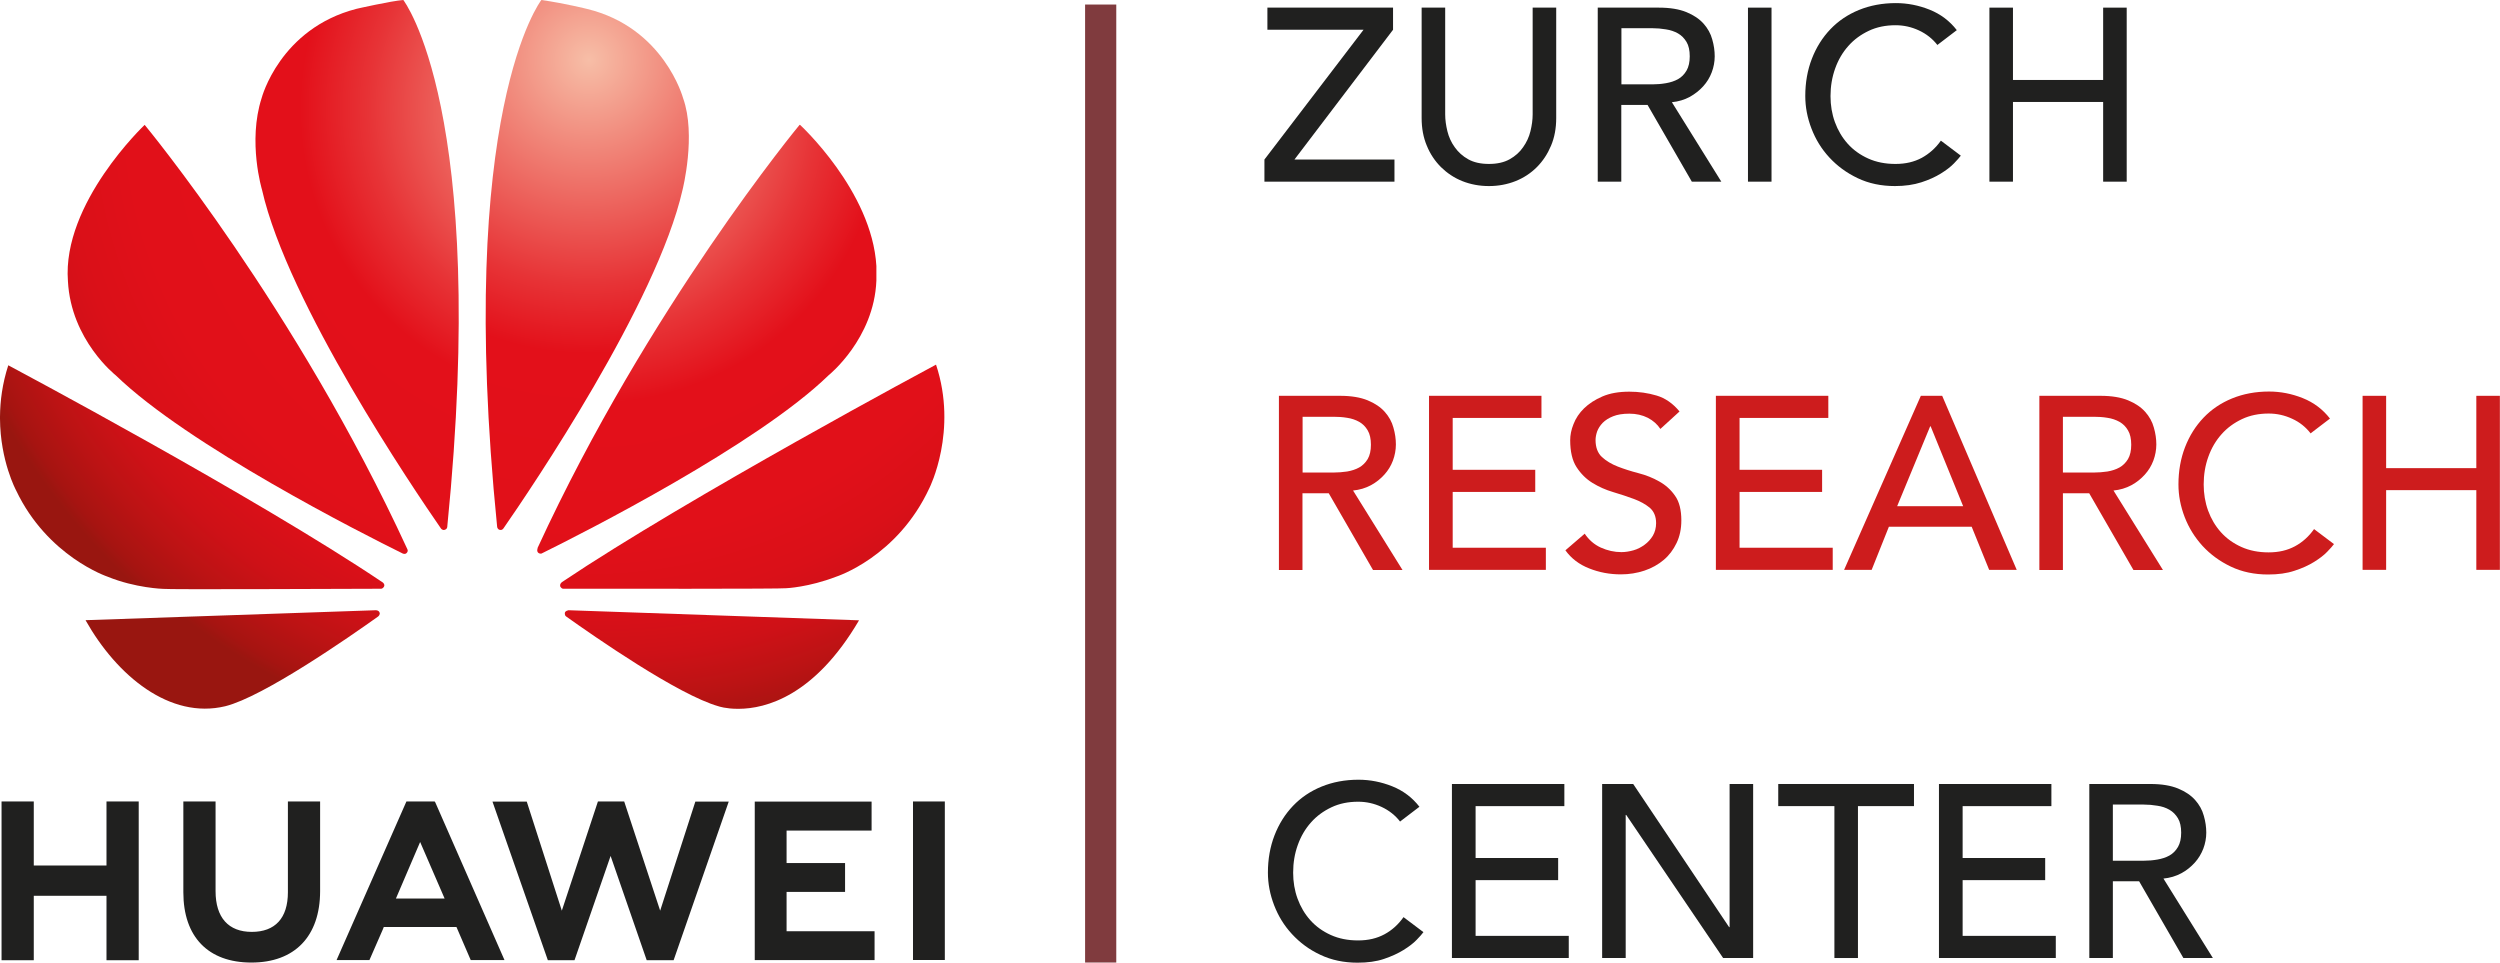 <?xml version="1.0" encoding="UTF-8"?>
<svg id="Calque_2" data-name="Calque 2" xmlns="http://www.w3.org/2000/svg" xmlns:xlink="http://www.w3.org/1999/xlink" viewBox="0 0 193.21 74.39">
  <defs>
    <style>
      .cls-1 {
        fill: none;
      }

      .cls-2 {
        fill: url(#Dégradé_sans_nom_8);
      }

      .cls-3 {
        fill: url(#Dégradé_sans_nom_8-7);
      }

      .cls-4 {
        fill: url(#Dégradé_sans_nom_8-8);
      }

      .cls-5 {
        fill: url(#Dégradé_sans_nom_8-2);
      }

      .cls-6 {
        fill: url(#Dégradé_sans_nom_8-5);
      }

      .cls-7 {
        fill: url(#Dégradé_sans_nom_8-6);
      }

      .cls-8 {
        fill: url(#Dégradé_sans_nom_8-3);
      }

      .cls-9 {
        fill: url(#Dégradé_sans_nom_8-4);
      }

      .cls-10 {
        clip-path: url(#clippath-1);
      }

      .cls-11 {
        clip-path: url(#clippath-3);
      }

      .cls-12 {
        clip-path: url(#clippath-4);
      }

      .cls-13 {
        clip-path: url(#clippath-2);
      }

      .cls-14 {
        clip-path: url(#clippath-7);
      }

      .cls-15 {
        clip-path: url(#clippath-6);
      }

      .cls-16 {
        clip-path: url(#clippath-8);
      }

      .cls-17 {
        clip-path: url(#clippath-5);
      }

      .cls-18 {
        fill: #cd1c1d;
      }

      .cls-19 {
        fill: #20201f;
      }

      .cls-20 {
        fill: #803b3e;
      }

      .cls-21 {
        clip-path: url(#clippath);
      }
    </style>
    <clipPath id="clippath">
      <rect class="cls-1" width="73.02" height="74.39"/>
    </clipPath>
    <clipPath id="clippath-1">
      <path class="cls-1" d="M5.25,21.73c.24,4.57,3.7,7.28,3.7,7.28,5.57,5.4,19.05,12.23,22.18,13.77.05.02.21.07.3-.05,0,0,.13-.1.06-.27h0C22.91,23.8,11.18,9.65,11.18,9.65c0,0-6.39,6.04-5.93,12.08"/>
    </clipPath>
    <radialGradient id="Dégradé_sans_nom_8" data-name="Dégradé sans nom 8" cx="-117.3" cy="-573.74" fx="-117.3" fy="-573.74" r="1" gradientTransform="translate(6217.29 -30055.89) scale(52.61 -52.4)" gradientUnits="userSpaceOnUse">
      <stop offset="0" stop-color="#f7bea7"/>
      <stop offset=".12" stop-color="#f18b7d"/>
      <stop offset=".33" stop-color="#e73336"/>
      <stop offset=".43" stop-color="#e3101a"/>
      <stop offset=".69" stop-color="#e11019"/>
      <stop offset=".79" stop-color="#da1018"/>
      <stop offset=".86" stop-color="#ce1117"/>
      <stop offset=".92" stop-color="#bc1314"/>
      <stop offset=".98" stop-color="#a61411"/>
      <stop offset="1" stop-color="#991610"/>
    </radialGradient>
    <clipPath id="clippath-2">
      <path class="cls-1" d="M6.61,47.93c2.43,4.32,6.53,7.68,10.8,6.65,2.95-.73,9.62-5.37,11.82-6.94h0c.17-.16.11-.28.11-.28-.05-.2-.29-.2-.29-.2h0s-22.44.77-22.44.77Z"/>
    </clipPath>
    <radialGradient id="Dégradé_sans_nom_8-2" data-name="Dégradé sans nom 8" cx="-117.31" cy="-573.71" fx="-117.31" fy="-573.71" r="1" gradientTransform="translate(6230.86 -30119.61) scale(52.72 -52.51)" xlink:href="#Dégradé_sans_nom_8"/>
    <clipPath id="clippath-3">
      <path class="cls-1" d="M0,32.19v.17c.02,3.27,1.24,5.53,1.24,5.53,2.43,5.13,7.08,6.68,7.08,6.68,2.15.88,4.29.94,4.29.94.34.06,13.35,0,16.83-.01.15,0,.23-.15.23-.15.11-.18-.08-.33-.08-.33h0C19.74,38.39.64,28.23.64,28.23c-.46,1.42-.63,2.76-.64,3.97"/>
    </clipPath>
    <radialGradient id="Dégradé_sans_nom_8-3" data-name="Dégradé sans nom 8" cx="-117.31" cy="-573.72" fx="-117.31" fy="-573.72" r="1" gradientTransform="translate(6229.65 -30113.83) scale(52.71 -52.5)" xlink:href="#Dégradé_sans_nom_8"/>
    <clipPath id="clippath-4">
      <path class="cls-1" d="M27.56.68c-5.94,1.53-7.34,6.9-7.34,6.9-1.09,3.38.03,7.09.03,7.09,1.98,8.76,11.74,23.16,13.84,26.19.15.15.27.09.27.09.23-.06.21-.28.21-.28h0C37.79,8.52,31.17,0,31.17,0c-.98.08-3.61.68-3.61.68"/>
    </clipPath>
    <radialGradient id="Dégradé_sans_nom_8-4" data-name="Dégradé sans nom 8" cx="-117.31" cy="-573.72" fx="-117.31" fy="-573.72" r="1" gradientTransform="translate(6229.27 -30112.04) scale(52.71 -52.5)" xlink:href="#Dégradé_sans_nom_8"/>
    <clipPath id="clippath-5">
      <path class="cls-1" d="M38.42,40.7h0c.02.2.17.24.17.24.22.08.33-.12.33-.12h0c2.15-3.1,11.85-17.42,13.83-26.15,0,0,1.07-4.23.04-7.09,0,0-1.47-5.45-7.42-6.89,0,0-1.71-.43-3.53-.69,0,0-6.65,8.53-3.42,40.7"/>
    </clipPath>
    <radialGradient id="Dégradé_sans_nom_8-5" data-name="Dégradé sans nom 8" cx="-117.31" cy="-573.72" fx="-117.31" fy="-573.72" r="1" gradientTransform="translate(6230.09 -30115.81) scale(52.72 -52.5)" xlink:href="#Dégradé_sans_nom_8"/>
    <clipPath id="clippath-6">
      <path class="cls-1" d="M43.91,47.17s-.2.03-.25.17c0,0-.05.2.09.3h0c2.15,1.53,8.66,6.07,11.8,6.95,0,0,.55.19,1.47.19h.08c2.06-.01,5.85-.97,9.29-6.84l-22.47-.78h0Z"/>
    </clipPath>
    <radialGradient id="Dégradé_sans_nom_8-6" data-name="Dégradé sans nom 8" cx="-117.31" cy="-573.7" fx="-117.31" fy="-573.7" r="1" gradientTransform="translate(6237.05 -30148.42) scale(52.77 -52.56)" xlink:href="#Dégradé_sans_nom_8"/>
    <clipPath id="clippath-7">
      <path class="cls-1" d="M43.42,45h0s-.18.12-.12.33c0,0,.09.17.23.17h0c3.53,0,16.9.02,17.23-.04,0,0,1.73-.07,3.86-.89,0,0,4.75-1.51,7.22-6.88,0,0,2.2-4.39.5-9.51,0,0-19.07,10.2-28.93,16.82"/>
    </clipPath>
    <radialGradient id="Dégradé_sans_nom_8-7" data-name="Dégradé sans nom 8" cx="-117.31" cy="-573.72" fx="-117.31" fy="-573.72" r="1" gradientTransform="translate(6229.91 -30115.03) scale(52.72 -52.5)" xlink:href="#Dégradé_sans_nom_8"/>
    <clipPath id="clippath-8">
      <path class="cls-1" d="M41.55,42.38h0s-.1.22.06.35c0,0,.16.12.3.02h0c3.22-1.59,16.59-8.37,22.13-13.75,0,0,3.51-2.81,3.69-7.31,0-.01,0-.03,0-.05v-1.08c-.34-5.81-5.92-10.93-5.92-10.93,0,0-11.7,14.11-20.27,32.73"/>
    </clipPath>
    <radialGradient id="Dégradé_sans_nom_8-8" data-name="Dégradé sans nom 8" cx="-117.31" cy="-573.72" fx="-117.31" fy="-573.72" r="1" gradientTransform="translate(6226.72 -30099.96) scale(52.69 -52.48)" xlink:href="#Dégradé_sans_nom_8"/>
  </defs>
  <g id="Layer_10" data-name="Layer 10">
    <g>
      <g>
        <path class="cls-19" d="M97.72,12.33l7.66-10.03h-7.43V.59h9.71v1.71l-7.62,10.03h7.73v1.71h-10.05v-1.71Z"/>
        <path class="cls-19" d="M111.69.59v8.25c0,.42.06.85.17,1.3.11.45.3.87.57,1.24.27.38.61.69,1.04.93s.96.36,1.6.36,1.17-.12,1.6-.36.78-.55,1.04-.93c.27-.38.46-.79.57-1.24.11-.45.17-.88.17-1.3V.59h1.82v8.53c0,.79-.13,1.5-.4,2.14-.27.64-.63,1.19-1.1,1.66-.47.47-1.02.83-1.65,1.08-.63.25-1.32.38-2.05.38s-1.42-.13-2.05-.38c-.63-.25-1.18-.62-1.65-1.08-.47-.47-.84-1.02-1.1-1.66-.27-.64-.4-1.35-.4-2.14V.59h1.82Z"/>
        <path class="cls-19" d="M123.48.59h4.73c.86,0,1.57.12,2.13.35s1,.53,1.32.89c.32.36.55.77.67,1.22.13.45.19.88.19,1.3s-.08.85-.23,1.24c-.15.4-.37.76-.66,1.08-.29.32-.63.59-1.04.82-.41.22-.87.36-1.38.41l3.82,6.14h-2.28l-3.42-5.93h-2.03v5.93h-1.82V.59ZM125.31,6.52h2.39c.35,0,.71-.03,1.05-.09.35-.06.66-.16.93-.31.27-.15.49-.37.66-.66s.25-.66.25-1.11-.08-.83-.25-1.11-.38-.5-.66-.66c-.27-.15-.58-.26-.93-.31-.35-.06-.7-.09-1.05-.09h-2.39v4.33Z"/>
        <path class="cls-19" d="M135.09.59h1.82v13.45h-1.82V.59Z"/>
        <path class="cls-19" d="M149.74,3.49c-.38-.49-.86-.87-1.44-1.14-.58-.27-1.18-.4-1.81-.4-.76,0-1.45.14-2.06.43s-1.14.67-1.58,1.17c-.44.49-.78,1.07-1.02,1.74-.24.67-.36,1.38-.36,2.14,0,.71.11,1.38.34,2.01.23.63.56,1.19.99,1.67.43.48.96.86,1.58,1.14.62.28,1.32.42,2.11.42s1.45-.16,2.03-.47c.58-.32,1.08-.76,1.48-1.33l1.54,1.16c-.1.14-.28.34-.53.6-.25.26-.59.52-1.01.78-.42.26-.92.49-1.51.68s-1.27.29-2.04.29c-1.06,0-2.02-.2-2.88-.61-.86-.41-1.58-.94-2.19-1.6s-1.06-1.4-1.38-2.23c-.32-.83-.48-1.67-.48-2.52,0-1.04.17-2,.51-2.88.34-.88.82-1.64,1.43-2.28.61-.64,1.35-1.14,2.21-1.49.86-.35,1.81-.53,2.85-.53.89,0,1.76.17,2.61.51.85.34,1.55.87,2.1,1.58l-1.52,1.16Z"/>
        <path class="cls-19" d="M153.75.59h1.82v5.59h6.97V.59h1.82v13.45h-1.82v-6.16h-6.97v6.16h-1.82V.59Z"/>
      </g>
      <g>
        <path class="cls-18" d="M98.84,30.59h4.73c.86,0,1.57.12,2.13.35s1,.53,1.32.89c.32.36.55.77.67,1.22.13.45.19.88.19,1.3s-.08.85-.23,1.25c-.15.4-.37.76-.66,1.08-.29.32-.63.6-1.04.82-.41.22-.87.36-1.38.41l3.82,6.14h-2.28l-3.42-5.93h-2.03v5.93h-1.82v-13.45ZM100.67,36.52h2.39c.35,0,.71-.03,1.05-.08.35-.06.66-.16.93-.31s.49-.37.66-.65c.17-.29.25-.66.25-1.11s-.08-.83-.25-1.11c-.17-.29-.38-.5-.66-.66-.27-.15-.58-.26-.93-.31-.35-.06-.7-.08-1.05-.08h-2.39v4.33Z"/>
        <path class="cls-18" d="M110.45,30.59h8.68v1.71h-6.86v4.01h6.38v1.71h-6.38v4.31h7.2v1.71h-9.03v-13.45Z"/>
        <path class="cls-18" d="M122.46,41.23c.33.49.75.86,1.26,1.09s1.04.35,1.59.35c.3,0,.61-.05.93-.14.32-.09.6-.24.86-.43.26-.19.47-.42.64-.7.16-.28.25-.6.25-.97,0-.52-.17-.91-.49-1.19-.33-.27-.74-.5-1.23-.68s-1.02-.36-1.6-.53c-.58-.17-1.11-.41-1.6-.71-.49-.3-.9-.71-1.23-1.22-.33-.51-.49-1.21-.49-2.08,0-.39.08-.81.26-1.25.17-.44.44-.85.81-1.21s.84-.67,1.42-.92c.58-.25,1.27-.37,2.08-.37.73,0,1.44.1,2.11.3.67.2,1.26.61,1.77,1.23l-1.48,1.35c-.23-.35-.55-.64-.97-.86-.42-.21-.89-.32-1.42-.32s-.93.07-1.26.2-.6.3-.81.51c-.2.21-.34.43-.43.67-.08.24-.12.46-.12.66,0,.57.17,1.01.49,1.31.33.3.74.55,1.23.74.49.19,1.02.36,1.6.51.58.15,1.11.36,1.6.64.49.27.9.64,1.22,1.1.33.46.49,1.1.49,1.91,0,.65-.12,1.23-.37,1.75-.25.52-.58.96-1,1.31-.42.35-.91.63-1.48.82s-1.18.29-1.82.29c-.86,0-1.68-.15-2.45-.46-.77-.3-1.39-.77-1.84-1.4l1.5-1.29Z"/>
        <path class="cls-18" d="M132.62,30.59h8.68v1.71h-6.86v4.01h6.38v1.71h-6.38v4.31h7.2v1.71h-9.03v-13.45Z"/>
        <path class="cls-18" d="M148.45,30.59h1.65l5.76,13.45h-2.13l-1.35-3.33h-6.4l-1.33,3.33h-2.13l5.93-13.45ZM151.72,39.12l-2.51-6.17h-.04l-2.55,6.17h5.09Z"/>
        <path class="cls-18" d="M157.61,30.59h4.73c.86,0,1.57.12,2.13.35s1,.53,1.32.89c.32.36.55.77.67,1.22.13.45.19.88.19,1.3s-.08.85-.23,1.25c-.15.4-.37.76-.66,1.08-.29.32-.63.6-1.04.82-.41.22-.87.36-1.38.41l3.82,6.14h-2.28l-3.42-5.93h-2.03v5.93h-1.82v-13.45ZM159.43,36.52h2.39c.35,0,.71-.03,1.05-.08.35-.06.66-.16.93-.31s.49-.37.66-.65c.17-.29.25-.66.25-1.11s-.08-.83-.25-1.11c-.17-.29-.38-.5-.66-.66-.27-.15-.58-.26-.93-.31-.35-.06-.7-.08-1.05-.08h-2.39v4.33Z"/>
        <path class="cls-18" d="M178.58,33.5c-.38-.49-.86-.88-1.44-1.14-.58-.27-1.18-.4-1.81-.4-.76,0-1.45.14-2.06.43-.61.29-1.14.67-1.58,1.17-.44.49-.78,1.07-1.02,1.74-.24.66-.36,1.38-.36,2.14,0,.71.11,1.38.34,2.02.23.63.56,1.19.99,1.67.43.48.96.86,1.58,1.14.62.28,1.32.42,2.11.42s1.45-.16,2.03-.47,1.08-.76,1.48-1.33l1.54,1.16c-.1.14-.28.34-.53.6-.25.26-.59.52-1.01.78s-.92.49-1.51.68c-.59.2-1.27.29-2.04.29-1.06,0-2.02-.2-2.88-.61-.86-.41-1.58-.94-2.19-1.6-.6-.66-1.06-1.4-1.38-2.23-.32-.83-.48-1.67-.48-2.52,0-1.04.17-2,.51-2.88.34-.88.82-1.64,1.43-2.28.61-.64,1.35-1.14,2.21-1.49s1.81-.53,2.85-.53c.89,0,1.76.17,2.61.51.85.34,1.55.87,2.1,1.58l-1.52,1.16Z"/>
        <path class="cls-18" d="M182.59,30.59h1.82v5.59h6.97v-5.59h1.82v13.45h-1.82v-6.16h-6.97v6.16h-1.82v-13.45Z"/>
      </g>
      <g>
        <path class="cls-19" d="M108.21,63.5c-.38-.49-.86-.87-1.44-1.14-.58-.27-1.18-.4-1.81-.4-.76,0-1.45.14-2.06.43s-1.14.67-1.58,1.17c-.44.49-.78,1.07-1.02,1.74-.24.66-.36,1.38-.36,2.14,0,.71.11,1.38.34,2.01.23.63.56,1.19.99,1.67.43.48.96.86,1.58,1.14.62.28,1.32.42,2.11.42s1.45-.16,2.03-.47,1.08-.76,1.48-1.33l1.54,1.16c-.1.14-.28.34-.53.6-.25.26-.59.52-1.01.78-.42.26-.92.49-1.51.69-.59.2-1.27.29-2.04.29-1.06,0-2.02-.2-2.88-.61-.86-.4-1.58-.94-2.19-1.6s-1.06-1.4-1.38-2.23c-.32-.83-.48-1.67-.48-2.52,0-1.04.17-2,.51-2.88s.82-1.64,1.43-2.28c.61-.64,1.35-1.14,2.21-1.49.86-.35,1.81-.53,2.85-.53.89,0,1.76.17,2.61.51.85.34,1.55.87,2.1,1.58l-1.52,1.16Z"/>
        <path class="cls-19" d="M112.22,60.59h8.68v1.71h-6.86v4.01h6.38v1.71h-6.38v4.31h7.2v1.71h-9.03v-13.45Z"/>
        <path class="cls-19" d="M123.83,60.59h2.39l7.41,11.06h.04v-11.06h1.82v13.45h-2.32l-7.49-11.06h-.04v11.06h-1.82v-13.45Z"/>
        <path class="cls-19" d="M141.76,62.3h-4.33v-1.71h10.49v1.71h-4.33v11.74h-1.82v-11.74Z"/>
        <path class="cls-19" d="M149.86,60.59h8.68v1.71h-6.86v4.01h6.38v1.71h-6.38v4.31h7.2v1.71h-9.03v-13.45Z"/>
        <path class="cls-19" d="M161.47,60.59h4.73c.86,0,1.57.12,2.13.35s1,.53,1.32.89c.32.36.55.77.67,1.22.13.45.19.88.19,1.3s-.08.85-.23,1.24-.37.76-.66,1.08c-.29.32-.63.6-1.04.82-.41.22-.87.36-1.38.41l3.82,6.14h-2.28l-3.42-5.93h-2.03v5.93h-1.82v-13.45ZM163.29,66.52h2.39c.35,0,.71-.03,1.05-.09.35-.06.66-.16.93-.31.27-.15.49-.37.66-.66s.25-.66.25-1.11-.08-.83-.25-1.11-.38-.5-.66-.66-.58-.26-.93-.31c-.35-.06-.7-.09-1.05-.09h-2.39v4.33Z"/>
      </g>
      <polygon class="cls-19" points="8.23 61.94 8.23 66.89 2.61 66.89 2.61 61.94 .12 61.94 .12 74.21 2.61 74.21 2.61 69.23 8.23 69.23 8.23 74.21 10.72 74.21 10.72 61.94 8.23 61.94"/>
      <g class="cls-21">
        <path class="cls-19" d="M22.25,68.96c0,2-.99,3.06-2.79,3.06s-2.8-1.1-2.8-3.15v-6.93h-2.49v7.02c0,3.45,1.92,5.43,5.26,5.43s5.31-2.02,5.31-5.53v-6.92h-2.49v7.02Z"/>
        <polygon class="cls-19" points="51.02 70.38 48.24 61.94 46.21 61.94 43.42 70.38 40.71 61.95 38.06 61.95 42.34 74.21 44.4 74.21 47.19 66.15 49.98 74.21 52.06 74.21 56.32 61.95 53.74 61.95 51.02 70.38"/>
        <polygon class="cls-19" points="60.79 68.93 65.31 68.93 65.31 66.7 60.79 66.7 60.79 64.19 67.36 64.19 67.36 61.95 58.33 61.95 58.33 74.2 67.59 74.2 67.59 71.97 60.79 71.97 60.79 68.93"/>
        <rect class="cls-19" x="70.56" y="61.94" width="2.46" height="12.25"/>
        <path class="cls-19" d="M35.28,71.65l1.1,2.55h2.61l-5.35-12.19-.05-.07h-2.18l-5.4,12.26h2.54l1.04-2.38.07-.18h5.62ZM32.46,65.05l1.78,4.11h0l.12.28h-3.76l.12-.28h0l1.76-4.11Z"/>
      </g>
      <g class="cls-10">
        <rect class="cls-2" x="4.79" y="9.65" width="26.76" height="33.2"/>
      </g>
      <g class="cls-13">
        <rect class="cls-5" x="6.61" y="47.15" width="22.79" height="8.46"/>
      </g>
      <g class="cls-11">
        <rect class="cls-8" x="0" y="28.23" width="29.79" height="17.35"/>
      </g>
      <g class="cls-12">
        <rect class="cls-9" x="19.13" y="0" width="18.66" height="41.01"/>
      </g>
      <g class="cls-17">
        <rect class="cls-6" x="35.19" y="0" width="18.63" height="41.03"/>
      </g>
      <g class="cls-15">
        <rect class="cls-7" x="43.61" y="47.16" width="22.77" height="7.62"/>
      </g>
      <g class="cls-14">
        <rect class="cls-3" x="43.24" y="28.18" width="30.82" height="17.34"/>
      </g>
      <g class="cls-16">
        <rect class="cls-4" x="41.45" y="9.65" width="26.29" height="33.2"/>
      </g>
      <rect class="cls-20" x="83.86" y=".35" width="2.41" height="74.04"/>
    </g>
  </g>
</svg>